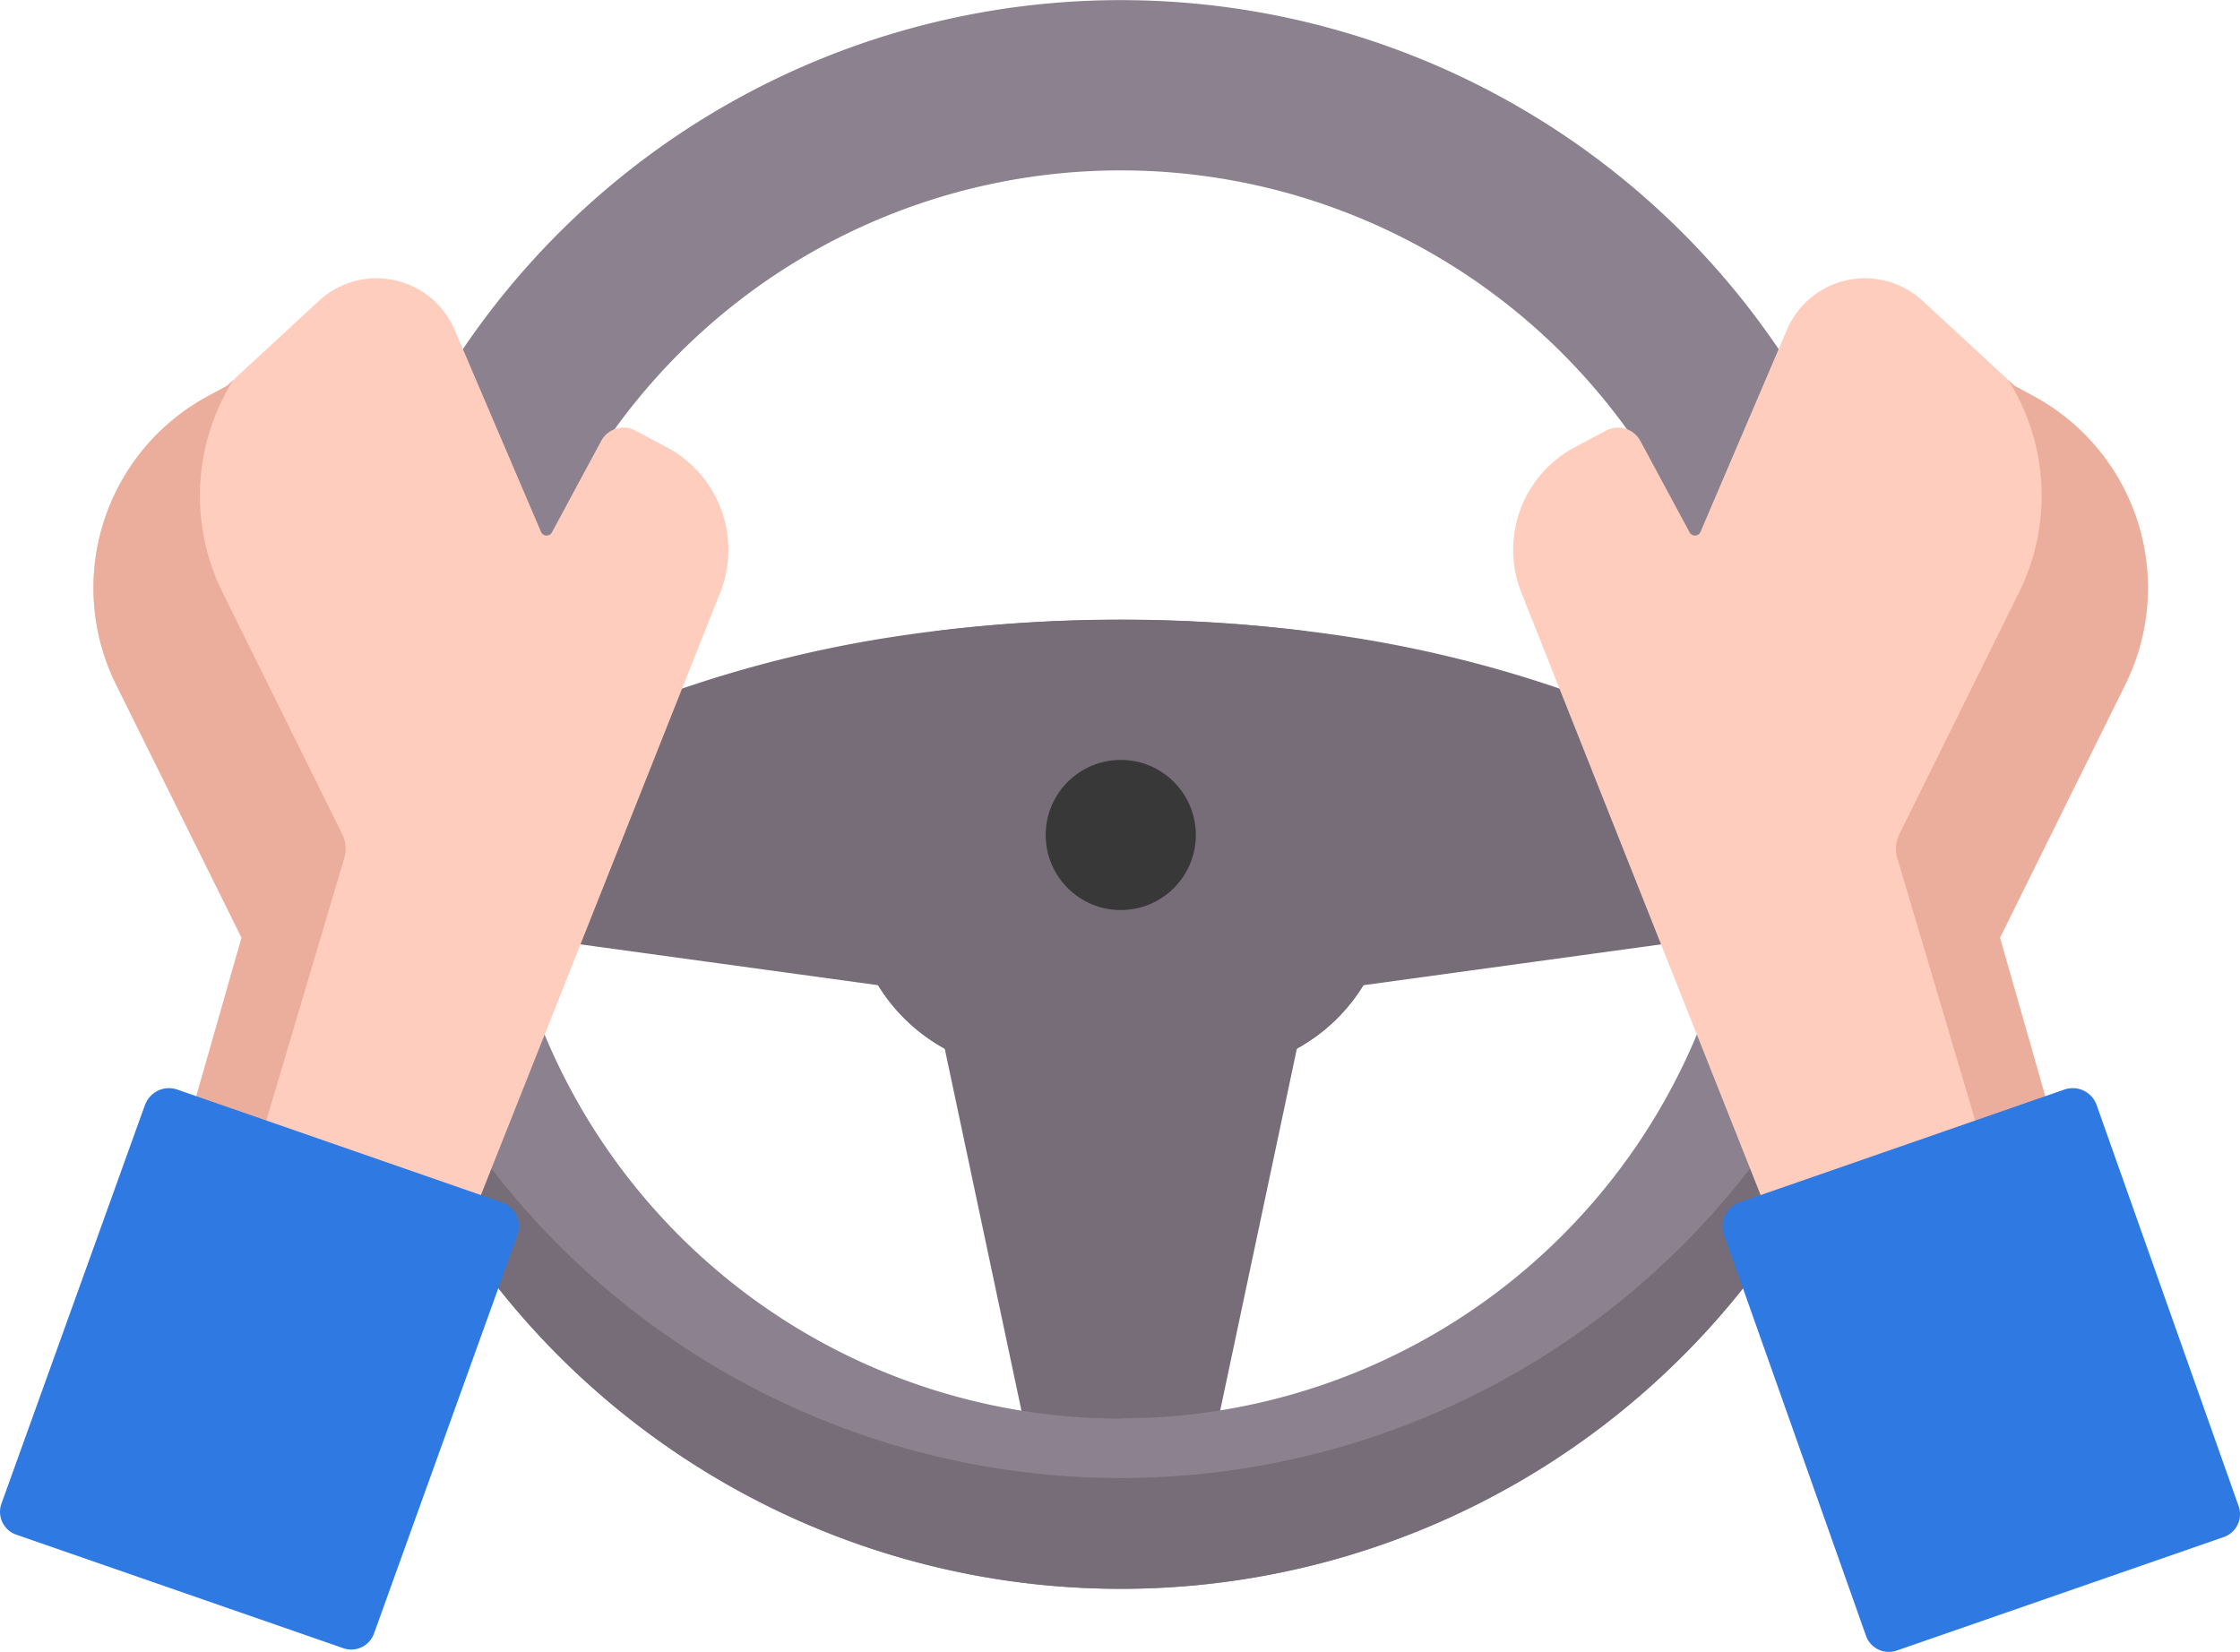 <svg id="hands" xmlns="http://www.w3.org/2000/svg" width="55.588" height="41" viewBox="0 0 55.588 41">
  <path id="Path_1184" data-name="Path 1184" d="M212.751,252.292l3.3,15.575h3.44l3.3-15.575Z" transform="translate(-189.957 -229.336)" fill="#766d78"/>
  <path id="Path_1185" data-name="Path 1185" d="M147.587,191.13l-1.178-4.082-1.064,1.023a3.138,3.138,0,0,1-3.207.7,30.547,30.547,0,0,0-5.693-1.361,37.595,37.595,0,0,0-10.487,0,30.53,30.53,0,0,0-5.693,1.361,3.137,3.137,0,0,1-3.207-.7l-1.064-1.023-1.178,4.082v3.564l12.256,1.682h8.258l12.256-1.682V191.13Z" transform="translate(-103.388 -171.664)" fill="#766d78"/>
  <path id="Path_1186" data-name="Path 1186" d="M209.015,191.535l-.415,2.883a4.458,4.458,0,0,1-4.415,3.824h-4.441a4.458,4.458,0,0,1-4.415-3.824l-.415-2.883a4.239,4.239,0,0,1,.961-3.353,2.546,2.546,0,0,1,1.648-.872,37.786,37.786,0,0,1,8.883,0,2.547,2.547,0,0,1,1.648.872A4.239,4.239,0,0,1,209.015,191.535Z" transform="translate(-174.152 -171.664)" fill="#766d78"/>
  <path id="Path_1187" data-name="Path 1187" d="M209.466,233.467a4.712,4.712,0,0,1-4.015,2.245h-4.692a4.7,4.7,0,0,1-4.6-3.691l.31,2.15a4.458,4.458,0,0,0,4.415,3.824h4.441a4.458,4.458,0,0,0,4.415-3.824l.31-2.15A4.706,4.706,0,0,1,209.466,233.467Z" transform="translate(-175.292 -211.418)" fill="#766d78"/>
  <circle id="Ellipse_57" data-name="Ellipse 57" cx="1.863" cy="1.863" r="1.863" transform="translate(25.95 18.861)" fill="#383838"/>
  <path id="Path_1188" data-name="Path 1188" d="M105.835,54.5a19.716,19.716,0,1,0,19.716,19.716A19.716,19.716,0,0,0,105.835,54.5Zm0,35.206a15.49,15.49,0,1,1,15.49-15.49A15.49,15.49,0,0,1,105.835,89.7Z" transform="translate(-78.022 -54.497)" fill="#8c818f"/>
  <path id="Path_1189" data-name="Path 1189" d="M105.835,230.879a19.716,19.716,0,0,1-19.668-18.342c-.031.454-.049.912-.049,1.374a19.716,19.716,0,0,0,39.432,0c0-.462-.017-.92-.049-1.374A19.716,19.716,0,0,1,105.835,230.879Z" transform="translate(-78.022 -194.195)" fill="#766d78"/>
  <path id="Path_1190" data-name="Path 1190" d="M40.013,130.373l-3.11-6.284a5.407,5.407,0,0,1,2.262-7.148l.494-.269,2.278-2.106a2.107,2.107,0,0,1,3.374.736l2.138,5a.15.15,0,0,0,.269.012l1.223-2.271a.629.629,0,0,1,.849-.257l.78.416a2.882,2.882,0,0,1,1.324,3.607L44.6,140.176l-6.727-2.31Z" transform="translate(-34.022 -107.1)" fill="#ffcdbe"/>
  <path id="Path_1191" data-name="Path 1191" d="M39.166,136.192l.494-.269.15-.139a5.4,5.4,0,0,0-.266,5.27l2.972,6.006a.8.8,0,0,1,.052.577L39.579,157.7l-1.7-.585,2.139-7.492L36.9,143.34A5.407,5.407,0,0,1,39.166,136.192Z" transform="translate(-34.021 -126.351)" fill="#ebae9d"/>
  <path id="Path_1192" data-name="Path 1192" d="M5.584,287.633l-3.561,9.894a.6.6,0,0,0,.371.765l8.114,2.817a.6.6,0,0,0,.765-.371l3.561-9.894a.63.63,0,0,0-.389-.8l-8.059-2.8a.63.63,0,0,0-.8.389Z" transform="translate(-1.989 -260.202)" fill="#2f7ae2"/>
  <path id="Path_1194" data-name="Path 1194" d="M351.968,130.373l3.11-6.284a5.407,5.407,0,0,0-2.262-7.148l-.494-.269-2.278-2.106a2.107,2.107,0,0,0-3.374.736l-2.138,5a.15.15,0,0,1-.269.012l-1.223-2.271a.629.629,0,0,0-.849-.257l-.78.416a2.882,2.882,0,0,0-1.324,3.607l7.294,18.367,6.727-2.31Z" transform="translate(-302.333 -107.1)" fill="#ffcdbe"/>
  <path id="Path_1195" data-name="Path 1195" d="M425.177,136.192l-.494-.269-.15-.139a5.4,5.4,0,0,1,.266,5.27l-2.972,6.006a.8.8,0,0,0-.052.577l2.988,10.065,1.7-.585-2.139-7.492,3.11-6.284A5.407,5.407,0,0,0,425.177,136.192Z" transform="translate(-374.695 -126.351)" fill="#ebae9d"/>
  <path id="Path_1196" data-name="Path 1196" d="M393.962,287.633l3.523,9.953a.6.6,0,0,1-.371.765L389,301.168a.6.6,0,0,1-.765-.371l-3.523-9.953a.63.63,0,0,1,.389-.8l8.059-2.8A.63.63,0,0,1,393.962,287.633Z" transform="translate(-341.93 -260.202)" fill="#2f7ae2"/>
</svg>
